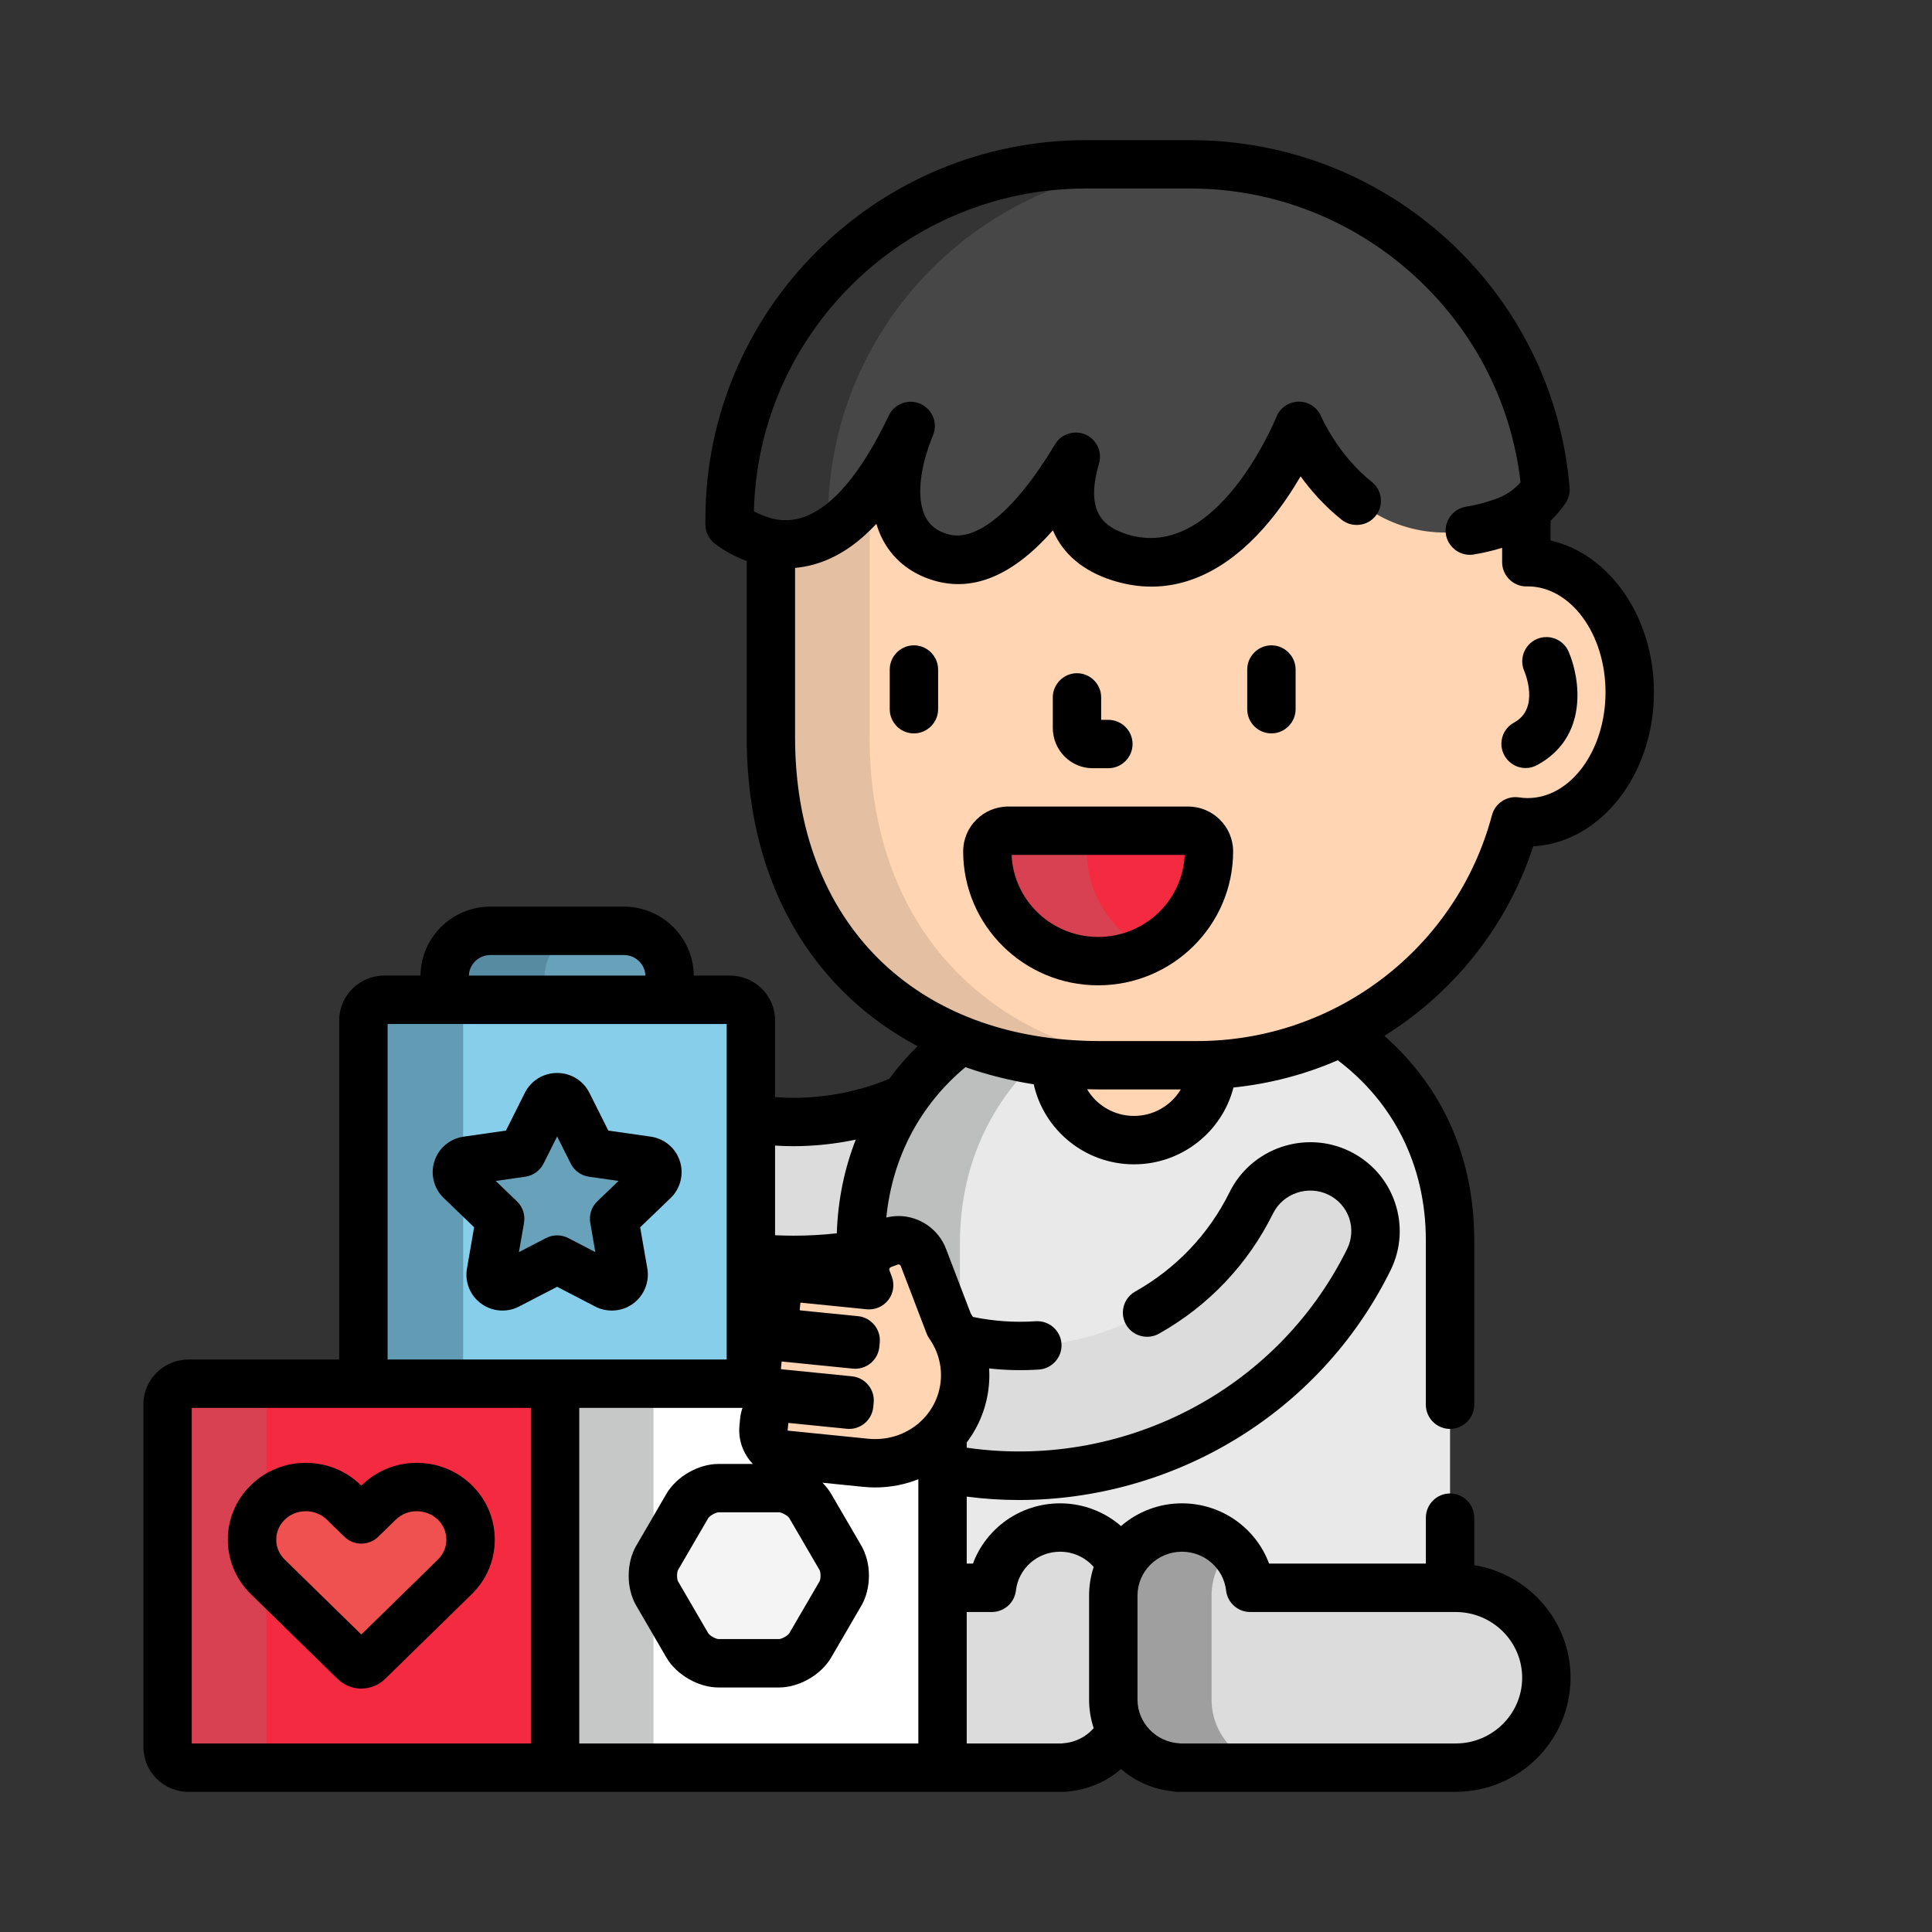 <svg id="vector" xmlns="http://www.w3.org/2000/svg" width="512" height="512" viewBox="0 0 512 512"><rect x="0" y="0" width="512" height="512" fill="#333333" stroke="none"/><defs><clipPath id="clip_path_0"><path d="M37.14,37.14l437.72,0l0,437.72l-437.72,0z"/></clipPath></defs><g id="g_0"><path fill="#DCDCDC" d="M198.99,296.45L198.99,333.3C208.7,334.29 218.49,334 228.12,332.43L228.12,329.52C228.12,314.67 232.38,301.7 239.74,291.12C226.88,296.8 212.68,298.57 198.99,296.45L198.99,296.45Z" fill-rule="nonzero" clip-path="url(#clip_path_0)"/><path fill="#E9E9E9" d="M251.54,351.08C254.65,355.51 256.25,360.97 255.67,366.72C255.16,371.82 253,376.36 249.78,379.92L249.78,420.79L262.86,420.79C263.89,411.8 271.58,404.81 280.93,404.81C287.7,404.8 293.93,408.56 297.08,414.55C300.22,408.56 306.46,404.8 313.23,404.81C322.58,404.81 330.27,411.8 331.31,420.79L384.28,420.79L384.28,328.67C384.28,304.4 372.94,285.46 355.23,273.64C343.75,279.18 330.87,282.3 317.25,282.3L291.53,282.3C278.43,282.3 266,280.05 254.85,275.63C238.48,287.75 228.12,306.33 228.12,329.52L228.12,340.37L230.3,340.59L230.34,340.59L229.7,338.91C228.33,335.26 230.17,331.19 233.82,329.81L235.62,329.13C236.41,328.82 237.26,328.67 238.11,328.67C241.04,328.67 243.68,330.5 244.72,333.24L251.54,351.08Z" fill-rule="nonzero"/><path fill="#BDBEBE" d="M230.3,340.59L230.34,340.59L229.7,338.91C228.32,335.26 230.17,331.18 233.82,329.81L235.62,329.13C236.41,328.82 237.26,328.67 238.11,328.67C241.04,328.67 243.68,330.49 244.72,333.24L251.54,351.08C252.33,352.21 253.02,353.4 253.61,354.64C253.87,354.71 254.13,354.76 254.39,354.82L254.39,329.52C254.39,309.52 262.1,292.96 274.72,281C267.77,279.91 261.11,278.11 254.85,275.63C238.48,287.75 228.12,306.33 228.12,329.52L228.12,340.37L230.3,340.59Z" fill-rule="nonzero"/><path fill="#DCDCDC" d="M295.04,450.42L295.04,422.84C295.04,419.85 295.78,417.04 297.08,414.55C293.93,408.56 287.7,404.8 280.93,404.81C271.58,404.81 263.89,411.8 262.86,420.79L249.78,420.79L249.78,462.98C249.78,465.99 247.29,468.45 244.26,468.45L282.17,468.45L282.17,468.39C288.47,467.97 294.13,464.31 297.08,458.72C295.73,456.16 295.03,453.31 295.04,450.42L295.04,450.42Z" fill-rule="nonzero"/><path fill="#DCDCDC" d="M311.99,468.39L311.99,468.45L385.75,468.45C399.03,468.45 409.8,457.78 409.8,444.62C409.8,431.46 399.03,420.79 385.75,420.79L331.3,420.79C330.27,411.8 322.58,404.81 313.23,404.81C303.18,404.81 295.03,412.88 295.03,422.84L295.03,450.42C295.04,459.96 302.52,467.75 311.99,468.39Z" fill-rule="nonzero"/><path fill="#9F9F9F" d="M321.08,450.42L321.08,422.84C321.08,417.95 323.05,413.52 326.25,410.27C322.82,406.77 318.13,404.8 313.23,404.81C303.18,404.81 295.04,412.88 295.04,422.84L295.04,450.42C295.04,459.96 302.52,467.75 311.99,468.39L311.99,468.45L338.04,468.45L338.04,468.39C328.57,467.75 321.08,459.96 321.08,450.42Z" fill-rule="nonzero"/><path fill="#FFD5B3" d="M317.25,282.3L291.53,282.3C287.53,282.3 283.59,282.09 279.72,281.67C279.8,292.99 289.08,302.15 300.52,302.15C311.78,302.15 320.95,293.28 321.31,282.21C319.96,282.27 318.61,282.3 317.25,282.3Z" fill-rule="nonzero"/><path fill="#FFD5B3" d="M404.84,148.98C404.73,148.98 404.61,149 404.49,149L404.49,136.84C404.49,135.9 404.48,134.96 404.45,134.03C402.59,135.51 400.48,136.68 398.13,137.51C392.93,139.35 387.86,140.28 383.05,140.28C356.94,140.28 345.12,112.8 345,112.52L344.2,110.59L343.42,112.54C343.28,112.89 328.96,148.17 305.04,148.17C302.41,148.17 299.73,147.74 297.06,146.9C285.72,143.33 281.97,134.71 285.92,121.27L284.37,120.59C277.01,132.87 265.73,147.49 253.77,147.49C252.37,147.49 250.97,147.29 249.62,146.89C245.17,145.6 241.98,143 240.15,139.18C237.16,132.95 237.88,123.47 242.13,113.18L240.57,112.49C230.66,133.27 220.12,143.36 208.34,143.36C207.01,143.36 205.66,143.23 204.29,142.96L204.29,195.37C204.29,251.82 243.35,282.3 291.53,282.3L317.24,282.3C357.7,282.3 391.72,254.86 401.59,217.65C402.66,217.82 403.74,217.91 404.84,217.91C419.78,217.91 431.9,202.48 431.9,183.45C431.9,164.41 419.78,148.98 404.84,148.98Z" fill-rule="nonzero"/><path fill="#E5BFA1" d="M230.46,195.37L230.46,136.84C230.46,134.8 230.53,132.78 230.67,130.78C223.79,139.62 215.07,145.85 204.29,143.82L204.29,195.37C204.29,251.83 243.35,282.3 291.53,282.3L317.24,282.3C317.29,282.3 317.34,282.3 317.39,282.3C269.35,282.17 230.46,251.71 230.46,195.37Z" fill-rule="nonzero"/><path fill="#F42A41" d="M291.01,254.71C274.83,254.71 261.66,241.66 261.66,225.62C261.66,222.6 264.13,220.15 267.18,220.15L314.86,220.15C317.9,220.15 320.38,222.6 320.38,225.62C320.38,241.66 307.21,254.71 291.01,254.71Z" fill-rule="nonzero"/><path fill="#D84152" d="M288.01,225.62C288.01,222.6 290.48,220.15 293.53,220.15L267.18,220.15C264.13,220.15 261.66,222.6 261.66,225.62C261.66,241.66 274.83,254.71 291.02,254.71C295.75,254.71 300.23,253.59 304.19,251.61C294.6,246.82 288.01,236.97 288.01,225.62L288.01,225.62Z" fill-rule="nonzero"/><path fill="#474747" d="M315.55,43.55L287.73,43.55C235.61,43.55 193.35,85.65 193.35,137.58L193.35,138.99C195.09,140.33 197.13,141.49 199.54,142.44C219.54,150.37 233.05,130.25 241.34,112.85C235.16,127.81 235.37,143.63 249.38,147.72C262.89,151.66 275.86,136.44 285.1,121.03C281.93,131.81 282.63,143.25 296.8,147.72C326.6,157.11 344.22,112.86 344.22,112.86C344.22,112.86 360.48,151.74 398.41,138.32C403.33,136.58 406.96,133.6 409.57,129.73C405.56,81.48 365.01,43.55 315.55,43.55Z" fill-rule="nonzero"/><path fill="#343434" d="M219.42,138.99L219.42,137.58C219.42,85.65 261.67,43.55 313.8,43.55L287.73,43.55C235.61,43.55 193.36,85.65 193.36,137.58L193.36,138.99C195.09,140.33 197.13,141.49 199.54,142.44C207.77,145.71 214.9,144.21 221.03,140.11C220.48,139.76 219.94,139.39 219.42,138.99L219.42,138.99Z" fill-rule="nonzero"/><path fill="#68A2BA" d="M177.46,264.95L177.46,258.71C177.46,252.07 172.02,246.68 165.31,246.68L129.98,246.68C123.27,246.68 117.83,252.07 117.83,258.71L117.83,264.95L177.46,264.95Z" fill-rule="nonzero"/><path fill="#578BA1" d="M144.33,264.95L144.33,258.71C144.33,252.07 149.77,246.68 156.48,246.68L129.98,246.68C123.27,246.68 117.83,252.07 117.83,258.71L117.83,264.95L144.33,264.95Z" fill-rule="nonzero"/><path fill="#87CEEB" d="M198.99,361.23C198.99,364.24 196.5,366.7 193.47,366.7L101.82,366.7C98.78,366.7 96.3,364.24 96.3,361.23L96.3,270.42C96.3,267.41 98.78,264.95 101.82,264.95L193.47,264.95C196.5,264.95 198.99,267.42 198.99,270.42L198.99,361.23Z" fill-rule="nonzero"/><path fill="#619CB4" d="M122.74,361.23L122.74,322.45L117.57,317.48C114.95,314.96 114,311.14 115.12,307.68C116.26,304.25 119.17,301.8 122.74,301.25L122.74,270.42C122.74,267.41 125.22,264.95 128.26,264.95L101.82,264.95C98.78,264.95 96.3,267.42 96.3,270.42L96.3,361.23C96.3,364.24 98.78,366.7 101.82,366.7L128.26,366.7C125.22,366.7 122.74,364.24 122.74,361.23Z" fill-rule="nonzero"/><path fill="#68A2BA" d="M162.13,340.9C161.62,340.9 161.12,340.78 160.67,340.54L147.65,333.79L134.62,340.54C134.17,340.78 133.67,340.9 133.16,340.9C132.5,340.9 131.86,340.7 131.31,340.31C130.35,339.62 129.86,338.44 130.06,337.28L132.55,322.98L122.01,312.86C121.16,312.05 120.85,310.81 121.21,309.69C121.59,308.56 122.58,307.74 123.75,307.57L138.32,305.49L144.83,292.49C145.36,291.42 146.46,290.75 147.65,290.76C148.84,290.76 149.93,291.43 150.46,292.49L156.98,305.49L171.54,307.57C172.72,307.74 173.7,308.56 174.07,309.69C174.44,310.81 174.13,312.05 173.28,312.86L162.74,322.98L165.23,337.28C165.43,338.44 164.95,339.62 163.98,340.31C163.44,340.69 162.8,340.9 162.13,340.9Z" fill-rule="nonzero"/><path fill="#F42A41" d="M147.09,462.98C147.09,465.99 144.61,468.45 141.57,468.45L49.93,468.45C46.89,468.45 44.41,465.99 44.41,462.98L44.41,372.17C44.41,369.16 46.89,366.7 49.93,366.7L141.57,366.7C144.61,366.7 147.09,369.16 147.09,372.17L147.09,462.98Z" fill-rule="nonzero"/><path fill="#D84152" d="M70.59,462.98L70.59,426.49L66.48,422.47C62.55,418.62 60.38,413.49 60.38,408.02C60.38,402.55 62.55,397.42 66.48,393.58C67.72,392.37 69.09,391.32 70.59,390.46L70.59,372.17C70.59,369.16 73.07,366.7 76.11,366.7L49.93,366.7C46.89,366.7 44.41,369.16 44.41,372.17L44.41,462.98C44.41,465.99 46.89,468.45 49.93,468.45L76.11,468.45C73.07,468.45 70.59,465.99 70.59,462.98Z" fill-rule="nonzero"/><path fill="#EF5050" d="M95.75,441.07C95.07,441.08 94.41,440.81 93.92,440.33L70.97,417.89C68.3,415.3 66.79,411.74 66.79,408.02C66.79,404.31 68.3,400.75 70.97,398.16C73.66,395.53 77.24,394.07 81.05,394.07C84.86,394.07 88.44,395.53 91.13,398.16L95.75,402.67L100.36,398.16C103.06,395.53 106.64,394.07 110.45,394.07C114.26,394.07 117.84,395.53 120.53,398.16C123.2,400.75 124.71,404.31 124.71,408.02C124.71,411.74 123.2,415.3 120.53,417.89L97.58,440.33C97.1,440.81 96.44,441.07 95.75,441.07L95.75,441.07Z" fill-rule="nonzero"/><path fill="#ffffff" d="M229.45,387.65L208.2,385.52C204.6,385.16 201.99,381.95 202.35,378.35L202.52,376.57C202.86,373.25 205.69,370.68 209.04,370.68C209.25,370.68 209.47,370.69 209.69,370.72L225.04,372.26L225.16,371.12L206.42,369.23C204.63,369.05 202.98,368.14 201.89,366.7L152.61,366.7C149.58,366.7 147.09,369.16 147.09,372.17L147.09,462.98C147.09,465.99 149.58,468.45 152.61,468.45L244.26,468.45C247.29,468.45 249.78,465.99 249.78,462.98L249.78,379.92C244.85,385.35 237.42,388.46 229.45,387.65Z" fill-rule="nonzero"/><path fill="#C6C7C7" d="M173.18,462.98L173.18,433.37L168.61,425.54C165.92,420.93 165.92,414.23 168.61,409.61L173.18,401.78L173.18,372.17C173.18,369.16 175.66,366.7 178.7,366.7L152.61,366.7C149.58,366.7 147.09,369.16 147.09,372.17L147.09,462.98C147.09,465.99 149.58,468.45 152.61,468.45L178.7,468.45C175.66,468.45 173.18,465.99 173.18,462.98Z" fill-rule="nonzero"/><path fill="#F4F4F4" d="M190.44,440.78C187.4,440.78 183.67,438.65 182.15,436.04L174.16,422.31C172.64,419.71 172.64,415.44 174.16,412.84L182.15,399.11C183.67,396.5 187.4,394.37 190.44,394.37L206.44,394.37C209.47,394.37 213.2,396.5 214.72,399.11L222.72,412.84C224.24,415.44 224.24,419.71 222.72,422.31L214.72,436.04C213.2,438.65 209.47,440.78 206.44,440.78L190.44,440.78Z" fill-rule="nonzero"/><path fill="#DCDCDC" d="M354.82,310.84C346.22,306.68 335.82,310.24 331.6,318.78C317.16,348 284.16,362.34 253.61,354.64C255.38,358.41 256.09,362.58 255.67,366.72C255.15,371.9 252.93,376.51 249.62,380.08C249.67,380.03 249.73,379.97 249.78,379.92L249.78,389.09C294.53,398.09 341.7,376.43 362.75,333.84C366.97,325.29 363.43,315 354.82,310.84Z" fill-rule="nonzero"/><path fill="#FFD5B3" d="M202.35,378.35L202.52,376.57C202.89,373 206.12,370.36 209.69,370.72L225.04,372.26L225.16,371.12L206.43,369.23C203.1,368.9 200.53,366.07 200.53,362.72C200.53,362.5 200.54,362.28 200.57,362.07L200.75,360.29C201.08,356.97 203.91,354.4 207.26,354.4C207.48,354.4 207.7,354.41 207.91,354.44L226.65,356.32L226.76,355.18L211.41,353.64C208.08,353.3 205.52,350.47 205.52,347.12C205.52,346.9 205.53,346.69 205.55,346.47L205.73,344.69C206.07,341.36 208.9,338.8 212.25,338.8C212.46,338.8 212.68,338.81 212.9,338.83L230.3,340.58L230.34,340.59L229.7,338.91C228.32,335.26 230.17,331.18 233.81,329.8L235.61,329.12C239.24,327.75 243.35,329.61 244.72,333.24L251.54,351.08C254.65,355.51 256.24,360.97 255.67,366.72C254.37,379.61 242.63,388.98 229.45,387.65L208.2,385.51C204.61,385.16 201.99,381.95 202.35,378.35Z" fill-rule="nonzero"/><path fill="#000000FF" d="M406.32,224.28C424.09,223.34 438.31,205.38 438.31,183.45C438.31,163.44 426.47,146.74 410.91,143.24L410.91,138.02C412.37,136.62 413.7,135.07 414.88,133.33C415.7,132.11 416.08,130.66 415.96,129.2C413.88,104.17 402.51,80.95 383.95,63.83C365.29,46.62 340.99,37.14 315.55,37.14L287.73,37.14C232.15,37.14 186.94,82.2 186.94,137.58L186.94,138.99C186.94,140.99 187.87,142.87 189.45,144.08C191.71,145.81 194.31,147.27 197.17,148.4C197.41,148.5 197.64,148.57 197.88,148.65L197.88,195.37C197.88,223.95 207.42,247.92 225.47,264.71C230.73,269.6 236.68,273.79 243.15,277.24C240.43,279.93 237.92,282.82 235.66,285.91C227.72,289.2 219.11,290.93 210.23,290.93C208.61,290.93 207,290.86 205.4,290.74L205.4,270.42C205.4,263.87 200.05,258.54 193.47,258.54L183.86,258.54C183.77,248.45 175.49,240.26 165.31,240.26L129.98,240.26C119.8,240.26 111.52,248.45 111.43,258.54L101.82,258.54C95.24,258.54 89.89,263.87 89.89,270.42L89.89,360.29L49.93,360.29C43.35,360.29 38,365.62 38,372.17L38,462.98C38,469.53 43.35,474.86 49.93,474.86L282.17,474.86C282.66,474.86 283.14,474.8 283.6,474.7C288.59,474.16 293.29,472.1 297.08,468.81C300.86,472.1 305.56,474.15 310.54,474.69C311.02,474.8 311.5,474.86 311.99,474.86L385.75,474.86C402.54,474.86 416.21,461.29 416.21,444.61C416.21,429.61 405.14,417.13 390.69,414.78L390.69,402.19C390.69,398.67 387.8,395.78 384.28,395.78C380.76,395.78 377.87,398.67 377.87,402.19L377.87,414.37L336.32,414.37C332.83,404.96 323.74,398.4 313.23,398.4C307.3,398.39 301.56,400.53 297.08,404.42C292.6,400.53 286.86,398.39 280.93,398.4C270.42,398.4 261.33,404.96 257.84,414.37L256.19,414.37L256.19,396.62C260.8,397.22 265.41,397.52 270.01,397.52C310.47,397.52 349.5,375.11 368.5,336.67C371.3,331 371.71,324.59 369.66,318.63C367.61,312.65 363.33,307.83 357.61,305.06C345.87,299.39 331.62,304.27 325.85,315.94C320.35,327.06 311.7,336.17 300.84,342.27C298.82,343.4 297.57,345.54 297.57,347.86C297.57,348.96 297.85,350.04 298.39,351C300.11,354.06 304.05,355.17 307.12,353.45C320.25,346.08 330.7,335.07 337.35,321.62C340.01,316.23 346.6,313.99 352.03,316.61C354.65,317.87 356.6,320.07 357.54,322.79C358.46,325.5 358.27,328.41 357,330.99C338.06,369.31 296.59,389.52 256.19,383.65L256.19,382.27C259.48,377.93 261.51,372.77 262.04,367.36C262.2,365.78 262.23,364.21 262.13,362.65C266.52,363.14 270.94,363.23 275.35,362.94C278.86,362.7 281.55,359.61 281.31,356.1C281.06,352.57 278,349.92 274.47,350.14C268.88,350.53 263.28,350.12 257.83,349C257.65,348.7 257.46,348.39 257.26,348.09L250.71,330.97C248.74,325.76 243.68,322.26 238.11,322.26C237.01,322.26 235.94,322.4 234.88,322.66C236.52,306.4 244.04,292.66 255.85,282.81C261.6,284.84 267.66,286.36 273.95,287.35C276.64,299.46 287.53,308.56 300.52,308.56C313.2,308.56 323.89,299.89 326.88,288.2C336.41,287.22 345.74,284.79 354.53,280.98C369.19,292.07 377.86,308.73 377.86,328.67L377.86,372.27C377.86,375.79 380.76,378.68 384.27,378.68C387.79,378.68 390.69,375.79 390.69,372.27L390.69,328.67C390.69,306.94 382.46,288.25 366.87,274.51C385.15,263.13 399.38,245.56 406.32,224.28ZM301.45,422.84C301.45,416.43 306.73,411.22 313.23,411.22C319.23,411.22 324.26,415.65 324.93,421.52C325.3,424.74 328.06,427.2 331.3,427.2L385.75,427.2C395.48,427.2 403.39,435.01 403.39,444.62C403.39,454.22 395.48,462.04 385.75,462.04L312.88,462.04C312.72,462.02 312.57,462 312.42,461.99C306.27,461.58 301.45,456.49 301.45,450.42L301.45,422.84ZM256.19,427.2L262.86,427.2C266.1,427.2 268.86,424.74 269.23,421.52C269.9,415.65 274.93,411.22 280.93,411.22C284.49,411.22 287.68,412.79 289.84,415.26C289.03,417.71 288.62,420.26 288.62,422.84L288.62,450.42C288.62,453.05 289.05,455.59 289.84,457.98C287.78,460.33 284.87,461.78 281.74,461.99C281.59,462 281.44,462.02 281.29,462.04L256.19,462.04L256.19,427.2ZM205.4,303.59C207,303.69 208.61,303.75 210.23,303.75C215.79,303.75 221.35,303.16 226.79,302.01C223.79,309.66 222.05,317.99 221.76,326.84C217.96,327.26 214.11,327.47 210.23,327.47C208.61,327.47 207,327.42 205.4,327.35L205.4,303.59ZM206.44,400.78C207.19,400.78 208.8,401.69 209.18,402.33L217.18,416.06C217.54,416.69 217.54,418.46 217.18,419.09L209.18,432.82C208.8,433.45 207.19,434.37 206.44,434.37L190.44,434.37C189.68,434.37 188.07,433.45 187.69,432.82L179.69,419.08C179.34,418.46 179.34,416.69 179.69,416.06L187.69,402.33C188.07,401.69 189.68,400.78 190.44,400.78L206.44,400.78L206.44,400.78ZM129.98,253.09L165.31,253.09C168.41,253.09 170.95,255.52 171.04,258.54L124.26,258.54C124.35,255.52 126.87,253.09 129.98,253.09L129.98,253.09ZM102.72,271.37L192.58,271.37L192.58,360.29L102.72,360.29L102.72,271.37ZM140.68,462.04L50.82,462.04L50.82,373.11L140.68,373.11L140.68,462.04ZM243.37,462.04L153.51,462.04L153.51,373.11L196.76,373.11C196.45,374.03 196.24,374.97 196.14,375.93L195.97,377.71C195.57,381.63 196.98,385.31 199.51,387.96L190.43,387.96C185.1,387.96 179.29,391.29 176.61,395.88L168.61,409.61C165.92,414.22 165.92,420.93 168.61,425.54L176.61,439.27C179.29,443.86 185.1,447.2 190.43,447.2L206.44,447.2C211.77,447.2 217.59,443.86 220.26,439.27L228.26,425.54C230.95,420.93 230.95,414.23 228.26,409.61L220.26,395.88C219.64,394.83 218.86,393.84 217.96,392.94L228.81,394.03C229.84,394.14 230.9,394.19 231.93,394.19C235.98,394.19 239.84,393.42 243.37,392.01L243.37,462.04ZM235.46,344.44C236.78,342.69 237.11,340.38 236.34,338.32L235.7,336.64C235.63,336.48 235.64,336.3 235.72,336.15C235.79,335.99 235.92,335.86 236.08,335.81L237.88,335.13C237.95,335.1 238.03,335.08 238.11,335.08C238.39,335.09 238.63,335.27 238.73,335.53L245.55,353.37C245.74,353.87 245.99,354.34 246.29,354.77C248.63,358.08 249.69,362.1 249.29,366.07C248.41,374.8 240.95,381.37 231.93,381.37C231.32,381.37 230.71,381.34 230.09,381.28L208.85,379.14C208.77,379.13 208.72,379.07 208.73,379L208.91,377.22C208.92,377.12 209.01,377.1 209.05,377.1L209.05,377.1L224.4,378.64C227.91,379.01 231.06,376.43 231.42,372.91L231.53,371.77C231.71,370.08 231.2,368.38 230.12,367.07C229.05,365.75 227.49,364.91 225.8,364.74L207.07,362.86C207.01,362.85 206.94,362.77 206.95,362.71L207.13,360.94C207.14,360.84 207.23,360.82 207.27,360.82L226,362.7C227.7,362.87 229.39,362.36 230.71,361.29C232.02,360.21 232.86,358.66 233.03,356.96L233.14,355.82C233.49,352.32 230.9,349.15 227.4,348.8L212.05,347.26C211.99,347.25 211.93,347.17 211.93,347.11L212.11,345.33C212.12,345.24 212.22,345.23 212.26,345.22L229.65,346.97C229.7,346.97 229.78,346.98 229.82,346.98C232.01,347.16 234.14,346.2 235.46,344.44ZM300.52,295.73C295.42,295.74 290.69,293.05 288.09,288.66C289.23,288.7 290.38,288.72 291.53,288.72L312.91,288.72C310.31,293.07 305.59,295.74 300.52,295.73L300.52,295.73ZM317.25,275.89L291.53,275.89C242.43,275.89 210.7,244.29 210.7,195.37L210.7,150.5C217.15,149.94 223.38,147.07 229.11,141.91C230.2,140.93 231.25,139.9 232.25,138.83C232.61,140.03 233.05,141.2 233.59,142.33C236.32,148 241.16,152 247.58,153.87C258.02,156.92 268.56,152.44 279.03,140.54C281.66,146.77 287.01,151.35 294.87,153.83C298.32,154.92 301.74,155.46 305.12,155.46C316.34,155.46 327.08,149.51 336.64,137.88C339.88,133.93 342.57,129.84 344.67,126.23C347.38,129.96 350.98,134.11 355.56,137.74C358.32,139.93 362.39,139.46 364.57,136.7C365.47,135.57 365.96,134.17 365.96,132.72C365.96,130.76 365.07,128.91 363.53,127.7C354.53,120.55 350.17,110.47 350.13,110.38C349.14,108 346.8,106.44 344.22,106.44L344.16,106.44C341.56,106.47 339.22,108.07 338.26,110.48C338.1,110.87 322.57,149.12 298.73,141.6C292.85,139.75 287.37,136.07 291.25,122.84C292.16,119.76 290.61,116.45 287.67,115.16C284.73,113.88 281.25,114.99 279.6,117.74C269.19,135.11 258.84,143.81 251.17,141.56C248.22,140.7 246.31,139.18 245.16,136.78C242.88,132.04 243.67,124.01 247.27,115.31C247.58,114.54 247.75,113.71 247.75,112.88C247.75,109.36 244.85,106.47 241.33,106.47C238.87,106.47 236.62,107.88 235.55,110.1C219.62,143.5 206.28,138.22 201.9,136.48C201.18,136.2 200.47,135.87 199.79,135.51C200.9,88.16 239.92,49.96 287.73,49.96L315.55,49.96C360.13,49.96 398.05,83.98 402.95,127.84C401.16,129.87 398.97,131.32 396.27,132.27C393.62,133.22 391,133.89 388.47,134.29C385.39,134.8 383.1,137.49 383.1,140.62C383.1,144.14 386,147.03 389.52,147.03C389.84,147.03 390.16,147.01 390.47,146.96C393.05,146.54 395.59,145.95 398.08,145.18C398.08,145.18 398.08,149 398.08,149C398.08,152.51 400.98,155.41 404.49,155.41C404.49,155.41 404.49,155.41 404.49,155.41C404.63,155.41 404.75,155.4 404.91,155.4C416.26,155.45 425.48,168.01 425.48,183.45C425.48,198.91 416.22,211.5 404.84,211.5C404.11,211.5 403.36,211.44 402.56,211.32C399.34,210.83 396.23,212.86 395.39,216.01C386.03,251.27 353.9,275.89 317.25,275.89Z" fill-rule="nonzero"/><path fill="#000000FF" d="M336.94,171.02C336.94,171.02 336.94,171.02 336.94,171.02C333.42,171.02 330.53,173.91 330.53,177.43C330.53,177.43 330.53,177.43 330.53,177.43L330.53,187.95C330.53,191.49 333.4,194.36 336.94,194.36C340.46,194.36 343.35,191.46 343.35,187.95L343.35,177.43C343.35,173.91 340.46,171.02 336.94,171.02ZM242.2,171.02C242.2,171.02 242.2,171.02 242.2,171.02C238.68,171.02 235.79,173.91 235.79,177.43C235.79,177.43 235.79,177.43 235.79,177.43L235.79,187.95C235.79,191.49 238.66,194.36 242.2,194.36C245.72,194.36 248.61,191.46 248.61,187.95L248.61,177.43C248.61,173.91 245.72,171.02 242.2,171.02ZM289.57,203.59L293.72,203.59C297.24,203.59 300.14,200.7 300.14,197.18C300.14,193.63 297.27,190.77 293.72,190.77L291.82,190.77L291.82,184.82C291.82,181.3 288.93,178.41 285.41,178.41C285.41,178.41 285.41,178.41 285.41,178.41C281.89,178.41 279,181.3 279,184.82C279,184.82 279,184.82 279,184.82L279,192.9C279,198.79 283.74,203.59 289.57,203.59ZM314.86,213.74L267.18,213.74C260.6,213.74 255.25,219.07 255.25,225.62C255.25,245.2 271.29,261.12 291.01,261.12C310.74,261.12 326.79,245.2 326.79,225.62C326.79,219.07 321.43,213.74 314.86,213.74ZM291.01,248.3C278.68,248.3 268.59,238.63 268.09,226.56L313.95,226.56C313.44,238.63 303.35,248.3 291.01,248.3ZM172.45,301.22L161.21,299.62L156.2,289.62C154.57,286.37 151.3,284.35 147.65,284.35C144,284.35 140.72,286.37 139.09,289.61L134.08,299.62L122.83,301.23C119.22,301.75 116.27,304.22 115.13,307.68C113.99,311.12 114.95,314.97 117.57,317.48L125.65,325.24L123.75,336.18C123.12,339.75 124.63,343.42 127.56,345.5C129.19,346.68 131.15,347.32 133.16,347.31C134.7,347.31 136.23,346.94 137.57,346.23L147.65,341.01L157.69,346.22C159.06,346.94 160.59,347.31 162.13,347.31C164.16,347.31 166.1,346.69 167.71,345.52C170.66,343.41 172.17,339.74 171.55,336.18L169.65,325.24L177.72,317.49C180.34,314.97 181.3,311.12 180.16,307.68C179.03,304.22 176.07,301.75 172.45,301.22ZM158.3,318.36C156.76,319.83 156.06,321.98 156.43,324.08L157.77,331.82L150.59,328.1C149.68,327.63 148.67,327.38 147.65,327.38C146.62,327.38 145.61,327.63 144.7,328.1L137.52,331.82L138.87,324.08C139.23,321.98 138.53,319.83 136.99,318.36L131.37,312.96L139.22,311.84C141.3,311.54 143.1,310.24 144.05,308.36L147.65,301.17L151.25,308.36C152.19,310.24 153.99,311.54 156.07,311.84L163.92,312.96L158.3,318.36ZM89.43,444.91C91.12,446.57 93.39,447.49 95.75,447.49C98.11,447.49 100.38,446.57 102.07,444.92L125.02,422.47C128.95,418.62 131.12,413.49 131.12,408.02C131.12,402.55 128.95,397.42 125.02,393.58C121.12,389.76 115.94,387.67 110.45,387.67C104.96,387.67 99.78,389.77 95.88,393.58L95.75,393.71L95.62,393.58C91.72,389.77 86.55,387.67 81.05,387.67C75.56,387.67 70.38,389.76 66.49,393.58C62.55,397.42 60.38,402.55 60.38,408.02C60.38,413.49 62.55,418.62 66.49,422.47L89.43,444.91ZM75.45,402.74C76.94,401.29 78.93,400.49 81.05,400.49C83.17,400.49 85.16,401.29 86.65,402.74L91.27,407.26C93.74,409.68 97.75,409.68 100.23,407.26L104.85,402.75C106.34,401.29 108.32,400.49 110.45,400.49C112.57,400.49 114.56,401.29 116.05,402.74C117.5,404.16 118.29,406.03 118.29,408.02C118.3,410.01 117.5,411.89 116.05,413.3L95.75,433.16L75.45,413.3C74,411.89 73.2,410.01 73.21,408.02C73.21,406.03 74,404.16 75.45,402.74L75.45,402.74ZM404.3,203.54C405.33,203.54 406.37,203.29 407.34,202.76C421.04,195.36 418.8,179.86 415.7,172.7C414.69,170.36 412.37,168.83 409.82,168.83C408.94,168.83 408.07,169.01 407.27,169.36C404.04,170.76 402.53,174.56 403.93,177.79C404.1,178.19 408.14,187.76 401.24,191.48C399.17,192.6 397.88,194.77 397.88,197.12C397.88,200.64 400.78,203.54 404.29,203.54C404.29,203.54 404.3,203.54 404.3,203.54Z" fill-rule="nonzero"/></g></svg>